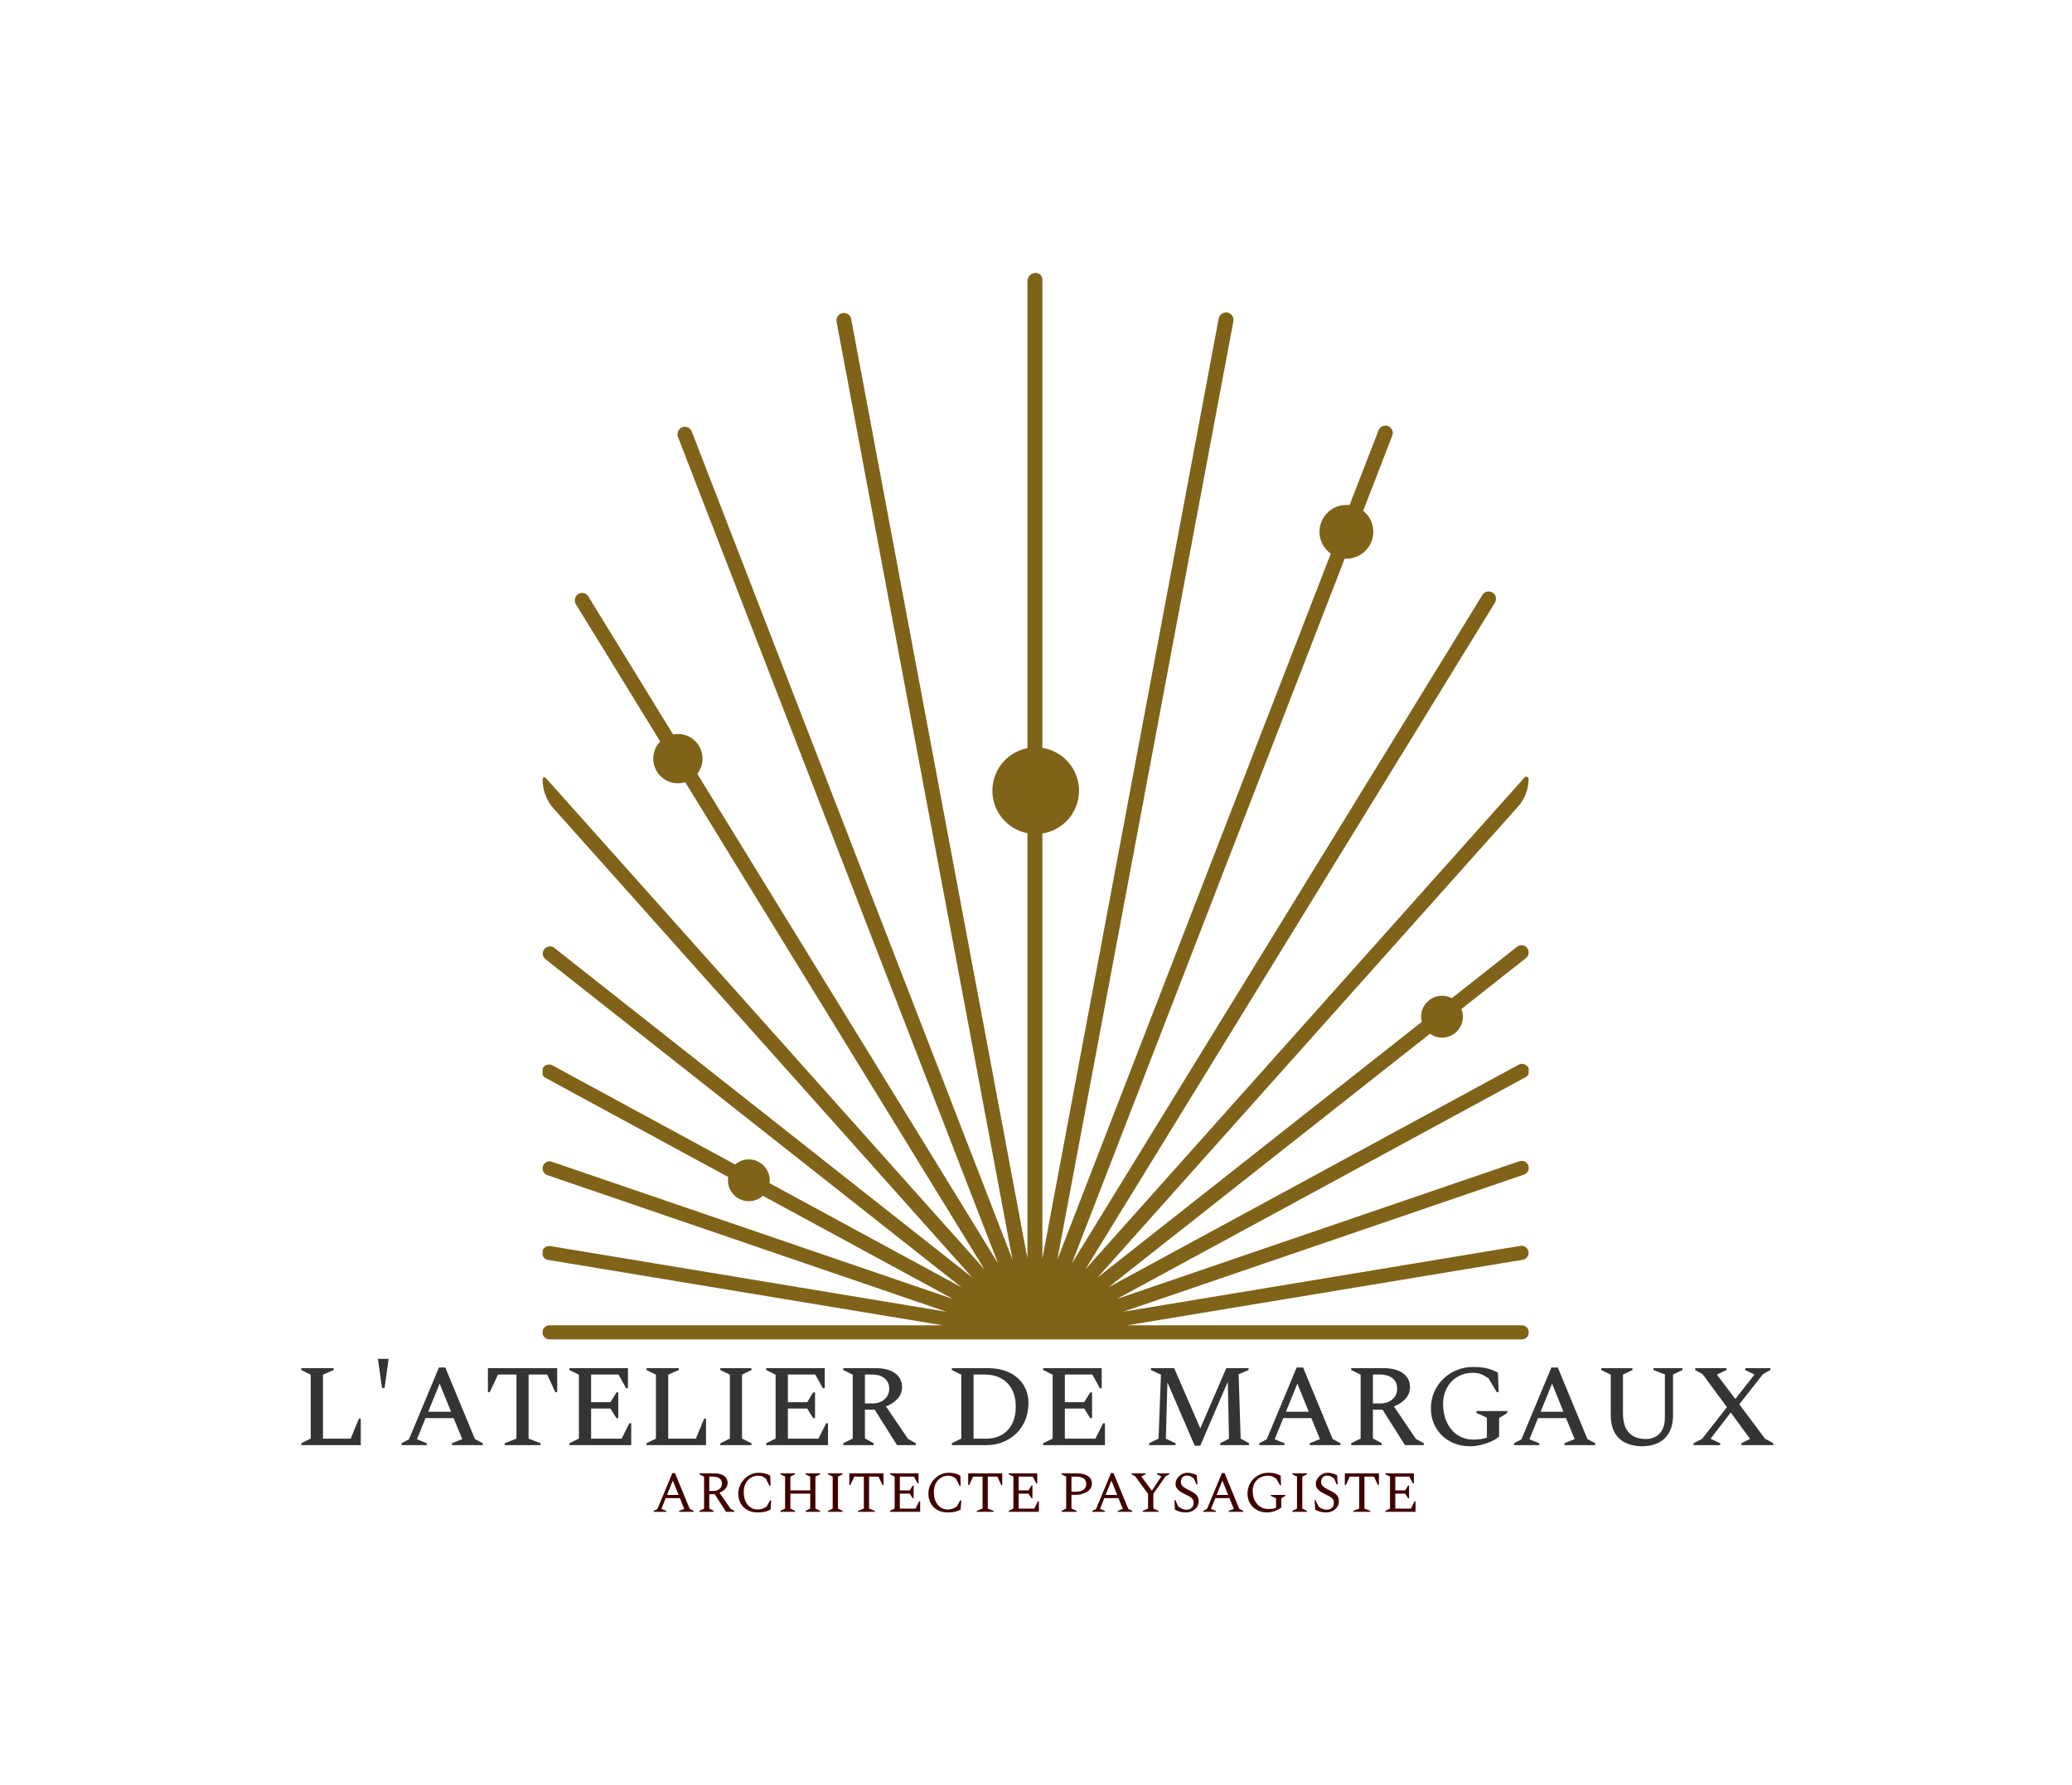 <svg viewBox="0 0 22.571 19.445" xmlns:xlink="http://www.w3.org/1999/xlink" version="1.1" xmlns="http://www.w3.org/2000/svg"><g transform="matrix(0.847,0,0,0.847,3.206,14.804)"><g clip-path="url(#SvgjsClipPath116462)" transform="matrix(1,0,0,1,0,0)"><g clip-path="url(#SvgjsClipPath116460d5a30ad2-7d6e-4d3b-a277-6d1e7e3f3695)"><path fill-rule="nonzero" transform="matrix(1,0,0,1,0,0)" fill="#806319" d="M 9.535 -13.968 C 9.558 -13.968 9.58 -13.959 9.596 -13.943 C 9.612 -13.926 9.621 -13.904 9.621 -13.881 L 9.621 -1.29 L 11.888 -13.378 C 11.894 -13.412 11.917 -13.441 11.95 -13.453 C 11.983 -13.465 12.02 -13.459 12.046 -13.436 C 12.072 -13.413 12.084 -13.377 12.077 -13.343 L 9.813 -1.274 L 13.944 -11.942 C 13.956 -11.974 13.984 -11.997 14.018 -12.002 C 14.051 -12.008 14.086 -11.995 14.107 -11.968 C 14.128 -11.942 14.134 -11.905 14.121 -11.874 L 10 -1.227 L 15.279 -9.824 C 15.298 -9.856 15.333 -9.873 15.369 -9.87 C 15.405 -9.867 15.436 -9.844 15.449 -9.81 C 15.459 -9.782 15.456 -9.751 15.441 -9.726 L 10.174 -1.151 L 15.822 -7.478 C 15.831 -7.487 15.844 -7.491 15.856 -7.486 C 15.867 -7.482 15.875 -7.471 15.875 -7.458 C 15.874 -7.325 15.824 -7.197 15.735 -7.099 L 10.332 -1.047 L 15.725 -5.3 C 15.765 -5.332 15.824 -5.326 15.855 -5.286 C 15.887 -5.246 15.881 -5.187 15.841 -5.155 L 10.469 -0.919 L 15.739 -3.779 C 15.768 -3.798 15.805 -3.799 15.835 -3.782 C 15.866 -3.765 15.884 -3.732 15.882 -3.697 C 15.88 -3.663 15.859 -3.632 15.827 -3.618 L 10.579 -0.77 L 15.754 -2.541 C 15.785 -2.552 15.82 -2.546 15.845 -2.525 C 15.87 -2.503 15.882 -2.47 15.875 -2.437 C 15.869 -2.405 15.845 -2.379 15.814 -2.369 L 10.661 -0.606 L 15.769 -1.453 C 15.801 -1.458 15.833 -1.446 15.854 -1.421 C 15.874 -1.396 15.88 -1.362 15.869 -1.332 C 15.857 -1.301 15.831 -1.279 15.799 -1.274 L 10.711 -0.431 L 15.784 -0.431 C 15.817 -0.432 15.848 -0.415 15.865 -0.386 C 15.882 -0.358 15.882 -0.323 15.865 -0.294 C 15.848 -0.266 15.817 -0.249 15.784 -0.25 L 3.285 -0.25 C 3.252 -0.249 3.221 -0.266 3.204 -0.294 C 3.187 -0.323 3.187 -0.358 3.204 -0.386 C 3.221 -0.415 3.252 -0.432 3.285 -0.431 L 8.339 -0.431 L 3.27 -1.271 C 3.237 -1.274 3.207 -1.296 3.195 -1.327 C 3.182 -1.359 3.188 -1.395 3.21 -1.42 C 3.232 -1.446 3.267 -1.457 3.3 -1.449 L 8.389 -0.605 L 3.256 -2.362 C 3.224 -2.372 3.201 -2.399 3.194 -2.431 C 3.188 -2.463 3.199 -2.497 3.224 -2.518 C 3.25 -2.54 3.284 -2.546 3.315 -2.534 L 8.471 -0.77 L 3.242 -3.608 C 3.21 -3.621 3.187 -3.652 3.185 -3.688 C 3.183 -3.723 3.201 -3.757 3.232 -3.774 C 3.263 -3.791 3.301 -3.789 3.33 -3.769 L 8.582 -0.919 L 3.23 -5.14 C 3.19 -5.172 3.183 -5.23 3.215 -5.27 C 3.247 -5.31 3.305 -5.317 3.345 -5.285 L 8.718 -1.047 L 3.337 -7.076 C 3.247 -7.175 3.196 -7.304 3.194 -7.438 L 3.194 -7.459 C 3.195 -7.468 3.2 -7.476 3.209 -7.479 C 3.217 -7.482 3.227 -7.48 3.233 -7.473 L 8.876 -1.151 L 3.621 -9.707 C 3.606 -9.732 3.603 -9.762 3.613 -9.79 C 3.626 -9.824 3.657 -9.847 3.693 -9.851 C 3.729 -9.854 3.764 -9.836 3.782 -9.805 L 9.051 -1.227 L 4.934 -11.859 C 4.922 -11.89 4.928 -11.927 4.949 -11.953 C 4.97 -11.98 5.005 -11.993 5.038 -11.987 C 5.072 -11.982 5.1 -11.959 5.112 -11.927 L 9.237 -1.274 L 6.975 -13.335 C 6.967 -13.369 6.979 -13.405 7.005 -13.429 C 7.032 -13.452 7.069 -13.459 7.102 -13.446 C 7.135 -13.434 7.159 -13.405 7.163 -13.37 L 9.429 -1.29 L 9.429 -13.862 C 9.429 -13.89 9.44 -13.917 9.46 -13.937 C 9.48 -13.957 9.507 -13.968 9.535 -13.968 Z"></path></g><g clip-path="url(#SvgjsClipPath116460d5a30ad2-7d6e-4d3b-a277-6d1e7e3f3695)"><path fill-rule="nonzero" transform="matrix(1,0,0,1,0,0)" fill="#806319" d="M 8.978 -7.31 C 8.977 -7.084 9.112 -6.881 9.32 -6.794 C 9.528 -6.707 9.768 -6.754 9.928 -6.913 C 10.088 -7.072 10.136 -7.312 10.05 -7.52 C 9.964 -7.729 9.76 -7.865 9.535 -7.865 C 9.387 -7.865 9.246 -7.807 9.141 -7.703 C 9.037 -7.599 8.978 -7.457 8.978 -7.31 Z"></path></g><g clip-path="url(#SvgjsClipPath116460d5a30ad2-7d6e-4d3b-a277-6d1e7e3f3695)"><path fill-rule="nonzero" transform="matrix(1,0,0,1,0,0)" fill="#806319" d="M 13.185 -10.639 C 13.185 -10.499 13.269 -10.373 13.398 -10.319 C 13.527 -10.265 13.676 -10.294 13.775 -10.393 C 13.874 -10.491 13.904 -10.64 13.851 -10.77 C 13.797 -10.899 13.671 -10.983 13.531 -10.983 C 13.44 -10.984 13.352 -10.948 13.287 -10.883 C 13.222 -10.818 13.185 -10.731 13.185 -10.639 Z"></path></g><g clip-path="url(#SvgjsClipPath116460d5a30ad2-7d6e-4d3b-a277-6d1e7e3f3695)"><path fill-rule="nonzero" transform="matrix(1,0,0,1,0,0)" fill="#806319" d="M 4.616 -7.721 C 4.616 -7.593 4.693 -7.477 4.811 -7.427 C 4.929 -7.378 5.066 -7.405 5.157 -7.495 C 5.248 -7.586 5.275 -7.722 5.226 -7.841 C 5.177 -7.96 5.062 -8.037 4.933 -8.037 C 4.759 -8.037 4.617 -7.896 4.616 -7.721 Z"></path></g><g clip-path="url(#SvgjsClipPath116460d5a30ad2-7d6e-4d3b-a277-6d1e7e3f3695)"><path fill-rule="nonzero" transform="matrix(1,0,0,1,0,0)" fill="#806319" d="M 5.577 -2.297 C 5.576 -2.188 5.642 -2.09 5.742 -2.048 C 5.843 -2.006 5.958 -2.029 6.036 -2.106 C 6.113 -2.182 6.136 -2.298 6.094 -2.399 C 6.053 -2.499 5.955 -2.565 5.846 -2.565 C 5.775 -2.565 5.706 -2.537 5.656 -2.487 C 5.605 -2.437 5.577 -2.368 5.577 -2.297 Z"></path></g><g clip-path="url(#SvgjsClipPath116460d5a30ad2-7d6e-4d3b-a277-6d1e7e3f3695)"><path fill-rule="nonzero" transform="matrix(1,0,0,1,0,0)" fill="#806319" d="M 14.492 -4.402 C 14.491 -4.293 14.557 -4.194 14.657 -4.152 C 14.758 -4.11 14.874 -4.133 14.951 -4.21 C 15.028 -4.287 15.051 -4.403 15.009 -4.503 C 14.968 -4.604 14.87 -4.67 14.761 -4.67 C 14.69 -4.67 14.621 -4.642 14.571 -4.591 C 14.52 -4.541 14.492 -4.473 14.492 -4.402 Z"></path></g></g><g><path fill-rule="nonzero" fill="#343432" d="M 0.09 1.11 L 0.09 1.086 L 0.211 1.026 L 0.211 0.204 L 0.09 0.144 L 0.09 0.12 L 0.506 0.12 L 0.506 0.144 L 0.369 0.204 L 0.369 1.027 L 0.725 1.027 L 0.831 0.769 L 0.855 0.769 L 0.855 1.11 L 0.09 1.11 M 1.128 0.375 L 1.075 -2.220446049250313e-16 L 1.213 -2.220446049250313e-16 L 1.161 0.375 L 1.128 0.375 M 1.38 1.11 L 1.38 1.086 L 1.474 1.036 L 1.86 0.112 L 1.942 0.112 L 2.323 1.032 L 2.424 1.086 L 2.424 1.11 L 2.028 1.11 L 2.028 1.086 L 2.16 1.033 L 2.049 0.763 L 1.687 0.763 L 1.578 1.035 L 1.704 1.086 L 1.704 1.11 L 1.38 1.11 M 1.722 0.681 L 2.016 0.681 L 1.869 0.319 L 1.722 0.681 M 2.706 1.11 L 2.706 1.086 L 2.857 1.026 L 2.857 0.202 L 2.62 0.202 L 2.514 0.429 L 2.49 0.429 L 2.49 0.12 L 3.381 0.12 L 3.381 0.429 L 3.357 0.429 L 3.252 0.202 L 3.013 0.202 L 3.013 1.026 L 3.166 1.086 L 3.166 1.11 L 2.706 1.11 M 3.538 1.11 L 3.538 1.086 L 3.66 1.026 L 3.66 0.204 L 3.538 0.144 L 3.538 0.12 L 4.291 0.12 L 4.291 0.378 L 4.267 0.378 L 4.17 0.202 L 3.817 0.202 L 3.817 0.558 L 4.066 0.558 L 4.143 0.432 L 4.167 0.432 L 4.167 0.763 L 4.143 0.763 L 4.066 0.64 L 3.817 0.64 L 3.817 1.027 L 4.21 1.027 L 4.309 0.829 L 4.333 0.829 L 4.333 1.11 L 3.538 1.11 M 4.53 1.11 L 4.53 1.086 L 4.651 1.026 L 4.651 0.204 L 4.53 0.144 L 4.53 0.12 L 4.945 0.12 L 4.945 0.144 L 4.809 0.204 L 4.809 1.027 L 5.164 1.027 L 5.271 0.769 L 5.295 0.769 L 5.295 1.11 L 4.53 1.11 M 5.479 1.11 L 5.479 1.086 L 5.602 1.026 L 5.602 0.204 L 5.479 0.144 L 5.479 0.12 L 5.88 0.12 L 5.88 0.144 L 5.758 0.204 L 5.758 1.026 L 5.88 1.086 L 5.88 1.11 L 5.479 1.11 M 6.069 1.11 L 6.069 1.086 L 6.19 1.026 L 6.19 0.204 L 6.069 0.144 L 6.069 0.12 L 6.822 0.12 L 6.822 0.378 L 6.798 0.378 L 6.7 0.202 L 6.348 0.202 L 6.348 0.558 L 6.597 0.558 L 6.673 0.432 L 6.697 0.432 L 6.697 0.763 L 6.673 0.763 L 6.597 0.64 L 6.348 0.64 L 6.348 1.027 L 6.741 1.027 L 6.84 0.829 L 6.864 0.829 L 6.864 1.11 L 6.069 1.11 M 7.06 1.11 L 7.06 1.086 L 7.182 1.026 L 7.182 0.204 L 7.06 0.144 L 7.06 0.12 L 7.477 0.12 Q 7.635 0.12 7.726 0.185 Q 7.816 0.25 7.816 0.364 Q 7.816 0.448 7.759 0.513 Q 7.702 0.577 7.609 0.612 L 7.893 1.03 L 7.993 1.086 L 7.993 1.11 L 7.752 1.11 L 7.464 0.654 L 7.339 0.654 L 7.339 1.024 L 7.452 1.086 L 7.452 1.11 L 7.06 1.11 M 7.428 0.202 L 7.339 0.202 L 7.339 0.574 L 7.437 0.574 Q 7.53 0.574 7.591 0.521 Q 7.651 0.468 7.651 0.385 Q 7.651 0.3 7.592 0.251 Q 7.533 0.202 7.428 0.202 M 8.457 1.11 L 8.457 1.086 L 8.578 1.026 L 8.578 0.204 L 8.457 0.144 L 8.457 0.12 L 8.913 0.12 Q 9.081 0.12 9.199 0.178 Q 9.318 0.237 9.38 0.339 Q 9.442 0.441 9.442 0.57 Q 9.442 0.687 9.402 0.786 Q 9.361 0.885 9.289 0.957 Q 9.216 1.029 9.118 1.069 Q 9.019 1.11 8.902 1.11 L 8.457 1.11 M 8.872 0.202 L 8.736 0.202 L 8.736 1.027 L 8.895 1.027 Q 9.015 1.027 9.1 0.977 Q 9.186 0.927 9.232 0.835 Q 9.279 0.742 9.279 0.616 Q 9.279 0.492 9.232 0.398 Q 9.184 0.304 9.094 0.253 Q 9.003 0.202 8.872 0.202 M 9.631 1.11 L 9.631 1.086 L 9.753 1.026 L 9.753 0.204 L 9.631 0.144 L 9.631 0.12 L 10.384 0.12 L 10.384 0.378 L 10.36 0.378 L 10.263 0.202 L 9.91 0.202 L 9.91 0.558 L 10.159 0.558 L 10.236 0.432 L 10.26 0.432 L 10.26 0.763 L 10.236 0.763 L 10.159 0.64 L 9.91 0.64 L 9.91 1.027 L 10.303 1.027 L 10.402 0.829 L 10.426 0.829 L 10.426 1.11 L 9.631 1.11 M 10.995 1.11 L 10.995 1.086 L 11.115 1.026 L 11.146 0.204 L 11.017 0.144 L 11.017 0.12 L 11.316 0.12 L 11.652 0.895 L 11.986 0.12 L 12.273 0.12 L 12.273 0.144 L 12.145 0.199 L 12.171 1.026 L 12.279 1.086 L 12.279 1.11 L 11.908 1.11 L 11.908 1.086 L 12.021 1.027 L 12.006 0.294 L 11.652 1.117 L 11.58 1.117 L 11.229 0.303 L 11.209 1.027 L 11.334 1.086 L 11.334 1.11 L 10.995 1.11 M 12.411 1.11 L 12.411 1.086 L 12.506 1.036 L 12.891 0.112 L 12.974 0.112 L 13.355 1.032 L 13.455 1.086 L 13.455 1.11 L 13.059 1.11 L 13.059 1.086 L 13.191 1.033 L 13.08 0.763 L 12.719 0.763 L 12.609 1.035 L 12.735 1.086 L 12.735 1.11 L 12.411 1.11 M 12.753 0.681 L 13.047 0.681 L 12.9 0.319 L 12.753 0.681 M 13.593 1.11 L 13.593 1.086 L 13.714 1.026 L 13.714 0.204 L 13.593 0.144 L 13.593 0.12 L 14.01 0.12 Q 14.167 0.12 14.258 0.185 Q 14.349 0.25 14.349 0.364 Q 14.349 0.448 14.292 0.513 Q 14.235 0.577 14.142 0.612 L 14.425 1.03 L 14.526 1.086 L 14.526 1.11 L 14.284 1.11 L 13.996 0.654 L 13.872 0.654 L 13.872 1.024 L 13.984 1.086 L 13.984 1.11 L 13.593 1.11 M 13.96 0.202 L 13.872 0.202 L 13.872 0.574 L 13.969 0.574 Q 14.062 0.574 14.123 0.521 Q 14.184 0.468 14.184 0.385 Q 14.184 0.3 14.125 0.251 Q 14.065 0.202 13.96 0.202 M 15.122 1.125 Q 15.014 1.125 14.921 1.089 Q 14.829 1.053 14.762 0.988 Q 14.694 0.922 14.656 0.834 Q 14.618 0.745 14.618 0.64 Q 14.618 0.525 14.66 0.427 Q 14.703 0.33 14.778 0.257 Q 14.853 0.184 14.951 0.145 Q 15.048 0.105 15.159 0.105 Q 15.239 0.105 15.294 0.114 Q 15.35 0.123 15.394 0.139 Q 15.438 0.156 15.48 0.177 L 15.489 0.429 L 15.465 0.429 L 15.357 0.249 Q 15.299 0.21 15.257 0.195 Q 15.215 0.18 15.159 0.18 Q 15.048 0.18 14.961 0.231 Q 14.874 0.282 14.825 0.372 Q 14.775 0.462 14.775 0.577 Q 14.775 0.723 14.828 0.826 Q 14.88 0.93 14.968 0.985 Q 15.056 1.039 15.165 1.039 Q 15.209 1.039 15.251 1.034 Q 15.294 1.029 15.338 1.014 L 15.338 0.757 L 15.204 0.696 L 15.204 0.672 L 15.6 0.672 L 15.6 0.696 L 15.495 0.762 L 15.495 0.999 Q 15.45 1.038 15.387 1.066 Q 15.324 1.093 15.255 1.109 Q 15.186 1.125 15.122 1.125 M 15.687 1.11 L 15.687 1.086 L 15.782 1.036 L 16.167 0.112 L 16.25 0.112 L 16.631 1.032 L 16.731 1.086 L 16.731 1.11 L 16.335 1.11 L 16.335 1.086 L 16.467 1.033 L 16.356 0.763 L 15.995 0.763 L 15.885 1.035 L 16.011 1.086 L 16.011 1.11 L 15.687 1.11 M 16.029 0.681 L 16.323 0.681 L 16.176 0.319 L 16.029 0.681 M 17.333 1.125 Q 17.217 1.125 17.126 1.083 Q 17.034 1.041 16.982 0.951 Q 16.931 0.861 16.931 0.715 L 16.931 0.204 L 16.809 0.144 L 16.809 0.12 L 17.21 0.12 L 17.21 0.144 L 17.088 0.204 L 17.088 0.699 Q 17.088 0.823 17.127 0.896 Q 17.166 0.969 17.232 1 Q 17.298 1.032 17.381 1.032 Q 17.447 1.032 17.503 1.004 Q 17.559 0.976 17.593 0.914 Q 17.627 0.852 17.627 0.751 L 17.627 0.201 L 17.48 0.144 L 17.48 0.12 L 17.853 0.12 L 17.853 0.144 L 17.732 0.202 L 17.732 0.715 Q 17.732 0.861 17.68 0.951 Q 17.628 1.041 17.538 1.083 Q 17.448 1.125 17.333 1.125 M 17.996 1.11 L 17.996 1.086 L 18.105 1.03 L 18.425 0.622 L 18.113 0.198 L 18.017 0.144 L 18.017 0.12 L 18.42 0.12 L 18.42 0.144 L 18.3 0.201 L 18.3 0.208 L 18.533 0.517 L 18.776 0.207 L 18.776 0.201 L 18.66 0.144 L 18.66 0.12 L 18.984 0.12 L 18.984 0.144 L 18.888 0.198 L 18.584 0.585 L 18.915 1.027 L 19.022 1.086 L 19.022 1.11 L 18.611 1.11 L 18.611 1.086 L 18.72 1.032 L 18.72 1.026 L 18.474 0.69 L 18.218 1.024 L 18.218 1.03 L 18.338 1.086 L 18.338 1.11 L 17.996 1.11"></path></g><g><path fill-rule="nonzero" fill="#400000" d="M 4.622 1.968 L 4.622 1.956 L 4.67 1.932 L 4.862 1.47 L 4.896 1.47 L 5.085 1.929 L 5.135 1.956 L 5.135 1.968 L 4.949 1.968 L 4.949 1.956 L 5.015 1.931 L 4.959 1.792 L 4.776 1.792 L 4.721 1.931 L 4.784 1.956 L 4.784 1.968 L 4.622 1.968 M 4.794 1.751 L 4.942 1.751 L 4.868 1.566 L 4.794 1.751 M 5.21 1.968 L 5.21 1.956 L 5.27 1.926 L 5.27 1.515 L 5.21 1.485 L 5.21 1.473 L 5.403 1.473 Q 5.482 1.473 5.527 1.506 Q 5.573 1.539 5.573 1.596 Q 5.573 1.638 5.544 1.671 Q 5.516 1.704 5.468 1.722 L 5.611 1.929 L 5.66 1.956 L 5.66 1.968 L 5.552 1.968 L 5.407 1.741 L 5.337 1.741 L 5.337 1.926 L 5.393 1.956 L 5.393 1.968 L 5.21 1.968 M 5.386 1.515 L 5.337 1.515 L 5.337 1.7 L 5.39 1.7 Q 5.438 1.7 5.469 1.673 Q 5.5 1.647 5.5 1.605 Q 5.5 1.563 5.469 1.539 Q 5.438 1.515 5.386 1.515 M 5.958 1.976 Q 5.881 1.976 5.826 1.944 Q 5.77 1.913 5.74 1.858 Q 5.71 1.804 5.71 1.734 Q 5.71 1.681 5.731 1.633 Q 5.751 1.584 5.787 1.547 Q 5.823 1.509 5.87 1.488 Q 5.916 1.466 5.969 1.466 Q 6.006 1.466 6.033 1.471 Q 6.059 1.476 6.08 1.483 Q 6.1 1.491 6.121 1.502 L 6.125 1.633 L 6.111 1.633 L 6.066 1.542 Q 6.037 1.521 6.016 1.512 Q 5.994 1.503 5.967 1.503 Q 5.913 1.503 5.871 1.53 Q 5.829 1.557 5.804 1.604 Q 5.78 1.651 5.78 1.712 Q 5.78 1.783 5.804 1.834 Q 5.827 1.884 5.867 1.911 Q 5.907 1.938 5.956 1.938 Q 5.997 1.938 6.026 1.926 Q 6.054 1.914 6.075 1.9 L 6.12 1.82 L 6.133 1.82 L 6.125 1.939 Q 6.103 1.95 6.08 1.959 Q 6.057 1.967 6.028 1.971 Q 5.999 1.976 5.958 1.976 M 6.252 1.968 L 6.252 1.956 L 6.312 1.926 L 6.312 1.515 L 6.252 1.485 L 6.252 1.473 L 6.44 1.473 L 6.44 1.485 L 6.38 1.515 L 6.38 1.692 L 6.635 1.692 L 6.635 1.515 L 6.575 1.485 L 6.575 1.473 L 6.762 1.473 L 6.762 1.485 L 6.702 1.515 L 6.702 1.926 L 6.762 1.956 L 6.762 1.968 L 6.575 1.968 L 6.575 1.956 L 6.635 1.926 L 6.635 1.734 L 6.38 1.734 L 6.38 1.926 L 6.44 1.956 L 6.44 1.968 L 6.252 1.968 M 6.864 1.968 L 6.864 1.956 L 6.924 1.926 L 6.924 1.515 L 6.864 1.485 L 6.864 1.473 L 7.052 1.473 L 7.052 1.485 L 6.992 1.515 L 6.992 1.926 L 7.052 1.956 L 7.052 1.968 L 6.864 1.968 M 7.25 1.968 L 7.25 1.956 L 7.325 1.926 L 7.325 1.515 L 7.202 1.515 L 7.151 1.625 L 7.139 1.625 L 7.139 1.473 L 7.577 1.473 L 7.577 1.625 L 7.565 1.625 L 7.514 1.515 L 7.392 1.515 L 7.392 1.926 L 7.467 1.956 L 7.467 1.968 L 7.25 1.968 M 7.661 1.968 L 7.661 1.956 L 7.721 1.926 L 7.721 1.515 L 7.661 1.485 L 7.661 1.473 L 8.028 1.473 L 8.028 1.602 L 8.016 1.602 L 7.969 1.515 L 7.788 1.515 L 7.788 1.692 L 7.916 1.692 L 7.953 1.63 L 7.965 1.63 L 7.965 1.794 L 7.953 1.794 L 7.916 1.734 L 7.788 1.734 L 7.788 1.927 L 7.99 1.927 L 8.037 1.832 L 8.049 1.832 L 8.049 1.968 L 7.661 1.968 M 8.402 1.976 Q 8.326 1.976 8.27 1.944 Q 8.215 1.913 8.185 1.858 Q 8.155 1.804 8.155 1.734 Q 8.155 1.681 8.175 1.633 Q 8.196 1.584 8.232 1.547 Q 8.267 1.509 8.314 1.488 Q 8.361 1.466 8.414 1.466 Q 8.451 1.466 8.477 1.471 Q 8.504 1.476 8.524 1.483 Q 8.545 1.491 8.566 1.502 L 8.57 1.633 L 8.556 1.633 L 8.51 1.542 Q 8.482 1.521 8.46 1.512 Q 8.439 1.503 8.412 1.503 Q 8.358 1.503 8.316 1.53 Q 8.273 1.557 8.249 1.604 Q 8.225 1.651 8.225 1.712 Q 8.225 1.783 8.248 1.834 Q 8.272 1.884 8.312 1.911 Q 8.352 1.938 8.401 1.938 Q 8.442 1.938 8.47 1.926 Q 8.498 1.914 8.52 1.9 L 8.565 1.82 L 8.578 1.82 L 8.57 1.939 Q 8.548 1.95 8.525 1.959 Q 8.502 1.967 8.473 1.971 Q 8.444 1.976 8.402 1.976 M 8.777 1.968 L 8.777 1.956 L 8.852 1.926 L 8.852 1.515 L 8.73 1.515 L 8.679 1.625 L 8.667 1.625 L 8.667 1.473 L 9.105 1.473 L 9.105 1.625 L 9.093 1.625 L 9.042 1.515 L 8.919 1.515 L 8.919 1.926 L 8.994 1.956 L 8.994 1.968 L 8.777 1.968 M 9.188 1.968 L 9.188 1.956 L 9.248 1.926 L 9.248 1.515 L 9.188 1.485 L 9.188 1.473 L 9.555 1.473 L 9.555 1.602 L 9.543 1.602 L 9.497 1.515 L 9.316 1.515 L 9.316 1.692 L 9.443 1.692 L 9.481 1.63 L 9.493 1.63 L 9.493 1.794 L 9.481 1.794 L 9.443 1.734 L 9.316 1.734 L 9.316 1.927 L 9.518 1.927 L 9.564 1.832 L 9.576 1.832 L 9.576 1.968 L 9.188 1.968 M 9.867 1.968 L 9.867 1.956 L 9.927 1.926 L 9.927 1.515 L 9.867 1.485 L 9.867 1.473 L 10.062 1.473 Q 10.151 1.473 10.204 1.506 Q 10.258 1.538 10.258 1.608 Q 10.258 1.649 10.23 1.681 Q 10.202 1.713 10.153 1.731 Q 10.105 1.75 10.044 1.75 L 9.995 1.75 L 9.995 1.926 L 10.062 1.956 L 10.062 1.968 L 9.867 1.968 M 9.995 1.515 L 9.995 1.709 L 10.058 1.709 Q 10.118 1.709 10.151 1.682 Q 10.185 1.656 10.185 1.614 Q 10.185 1.561 10.151 1.538 Q 10.117 1.515 10.053 1.515 L 9.995 1.515 M 10.263 1.968 L 10.263 1.956 L 10.311 1.932 L 10.503 1.47 L 10.536 1.47 L 10.725 1.929 L 10.776 1.956 L 10.776 1.968 L 10.59 1.968 L 10.59 1.956 L 10.656 1.931 L 10.599 1.792 L 10.417 1.792 L 10.362 1.931 L 10.425 1.956 L 10.425 1.968 L 10.263 1.968 M 10.434 1.751 L 10.583 1.751 L 10.509 1.566 L 10.434 1.751 M 10.913 1.968 L 10.913 1.956 L 10.98 1.926 L 10.98 1.737 L 10.814 1.51 L 10.768 1.485 L 10.768 1.473 L 10.949 1.473 L 10.949 1.485 L 10.895 1.512 L 10.895 1.515 L 11.029 1.697 L 11.15 1.515 L 11.15 1.512 L 11.095 1.485 L 11.095 1.473 L 11.254 1.473 L 11.254 1.485 L 11.206 1.51 L 11.048 1.737 L 11.048 1.926 L 11.115 1.956 L 11.115 1.968 L 10.913 1.968 M 11.472 1.976 Q 11.425 1.976 11.393 1.967 Q 11.361 1.959 11.326 1.941 L 11.319 1.818 L 11.331 1.818 L 11.367 1.898 Q 11.394 1.92 11.42 1.93 Q 11.445 1.941 11.472 1.941 Q 11.516 1.941 11.541 1.917 Q 11.566 1.894 11.566 1.854 Q 11.566 1.821 11.552 1.803 Q 11.537 1.784 11.51 1.769 Q 11.482 1.755 11.445 1.736 Q 11.409 1.718 11.385 1.701 Q 11.36 1.683 11.347 1.66 Q 11.334 1.638 11.334 1.603 Q 11.334 1.578 11.347 1.553 Q 11.359 1.529 11.381 1.509 Q 11.402 1.489 11.429 1.477 Q 11.455 1.466 11.484 1.466 Q 11.518 1.466 11.547 1.474 Q 11.577 1.482 11.607 1.497 L 11.615 1.617 L 11.603 1.617 L 11.568 1.539 Q 11.542 1.519 11.523 1.51 Q 11.503 1.502 11.478 1.502 Q 11.445 1.502 11.423 1.524 Q 11.402 1.547 11.402 1.58 Q 11.402 1.618 11.425 1.639 Q 11.448 1.661 11.498 1.685 Q 11.544 1.707 11.573 1.726 Q 11.602 1.746 11.616 1.77 Q 11.631 1.795 11.631 1.833 Q 11.631 1.869 11.616 1.895 Q 11.601 1.922 11.577 1.94 Q 11.553 1.958 11.525 1.967 Q 11.497 1.976 11.472 1.976 M 11.69 1.968 L 11.69 1.956 L 11.738 1.932 L 11.93 1.47 L 11.964 1.47 L 12.153 1.929 L 12.203 1.956 L 12.203 1.968 L 12.017 1.968 L 12.017 1.956 L 12.083 1.931 L 12.027 1.792 L 11.845 1.792 L 11.789 1.931 L 11.852 1.956 L 11.852 1.968 L 11.69 1.968 M 11.862 1.751 L 12.011 1.751 L 11.936 1.566 L 11.862 1.751 M 12.509 1.976 Q 12.437 1.976 12.38 1.944 Q 12.324 1.913 12.291 1.858 Q 12.259 1.804 12.259 1.734 Q 12.259 1.677 12.28 1.628 Q 12.3 1.579 12.338 1.543 Q 12.375 1.506 12.423 1.486 Q 12.471 1.466 12.526 1.466 Q 12.565 1.466 12.593 1.47 Q 12.621 1.475 12.642 1.483 Q 12.664 1.491 12.686 1.502 L 12.69 1.626 L 12.678 1.626 L 12.629 1.542 Q 12.597 1.52 12.575 1.512 Q 12.553 1.503 12.525 1.503 Q 12.467 1.503 12.422 1.528 Q 12.377 1.554 12.351 1.597 Q 12.326 1.641 12.326 1.697 Q 12.326 1.772 12.353 1.824 Q 12.381 1.877 12.427 1.905 Q 12.474 1.932 12.531 1.932 Q 12.555 1.932 12.578 1.929 Q 12.601 1.926 12.626 1.917 L 12.626 1.793 L 12.559 1.763 L 12.559 1.751 L 12.745 1.751 L 12.745 1.763 L 12.693 1.795 L 12.693 1.913 Q 12.659 1.941 12.608 1.959 Q 12.558 1.976 12.509 1.976 M 12.836 1.968 L 12.836 1.956 L 12.896 1.926 L 12.896 1.515 L 12.836 1.485 L 12.836 1.473 L 13.024 1.473 L 13.024 1.485 L 12.964 1.515 L 12.964 1.926 L 13.024 1.956 L 13.024 1.968 L 12.836 1.968 M 13.275 1.976 Q 13.229 1.976 13.197 1.967 Q 13.164 1.959 13.13 1.941 L 13.122 1.818 L 13.134 1.818 L 13.171 1.898 Q 13.198 1.92 13.224 1.93 Q 13.249 1.941 13.275 1.941 Q 13.32 1.941 13.345 1.917 Q 13.37 1.894 13.37 1.854 Q 13.37 1.821 13.355 1.803 Q 13.341 1.784 13.313 1.769 Q 13.286 1.755 13.248 1.736 Q 13.213 1.718 13.188 1.701 Q 13.164 1.683 13.151 1.66 Q 13.138 1.638 13.138 1.603 Q 13.138 1.578 13.151 1.553 Q 13.163 1.529 13.184 1.509 Q 13.206 1.489 13.232 1.477 Q 13.259 1.466 13.287 1.466 Q 13.322 1.466 13.351 1.474 Q 13.38 1.482 13.411 1.497 L 13.419 1.617 L 13.407 1.617 L 13.372 1.539 Q 13.346 1.519 13.326 1.51 Q 13.307 1.502 13.281 1.502 Q 13.248 1.502 13.227 1.524 Q 13.206 1.547 13.206 1.58 Q 13.206 1.618 13.229 1.639 Q 13.252 1.661 13.302 1.685 Q 13.347 1.707 13.377 1.726 Q 13.406 1.746 13.42 1.77 Q 13.434 1.795 13.434 1.833 Q 13.434 1.869 13.419 1.895 Q 13.404 1.922 13.381 1.94 Q 13.357 1.958 13.329 1.967 Q 13.301 1.976 13.275 1.976 M 13.621 1.968 L 13.621 1.956 L 13.696 1.926 L 13.696 1.515 L 13.574 1.515 L 13.523 1.625 L 13.511 1.625 L 13.511 1.473 L 13.949 1.473 L 13.949 1.625 L 13.937 1.625 L 13.886 1.515 L 13.763 1.515 L 13.763 1.926 L 13.838 1.956 L 13.838 1.968 L 13.621 1.968 M 14.032 1.968 L 14.032 1.956 L 14.092 1.926 L 14.092 1.515 L 14.032 1.485 L 14.032 1.473 L 14.399 1.473 L 14.399 1.602 L 14.387 1.602 L 14.34 1.515 L 14.16 1.515 L 14.16 1.692 L 14.287 1.692 L 14.325 1.63 L 14.337 1.63 L 14.337 1.794 L 14.325 1.794 L 14.287 1.734 L 14.16 1.734 L 14.16 1.927 L 14.361 1.927 L 14.408 1.832 L 14.42 1.832 L 14.42 1.968 L 14.032 1.968"></path></g></g><defs><clipPath id="SvgjsClipPath116462"><path d="M 3.194 -13.968 h 12.681 v 13.718 h -12.681 Z"></path></clipPath><clipPath id="SvgjsClipPath116460d5a30ad2-7d6e-4d3b-a277-6d1e7e3f3695"><path d="M 3.194 -13.968 L 15.875 -13.968 L 15.875 -0.25 L 3.194 -0.25 Z"></path></clipPath></defs></svg>